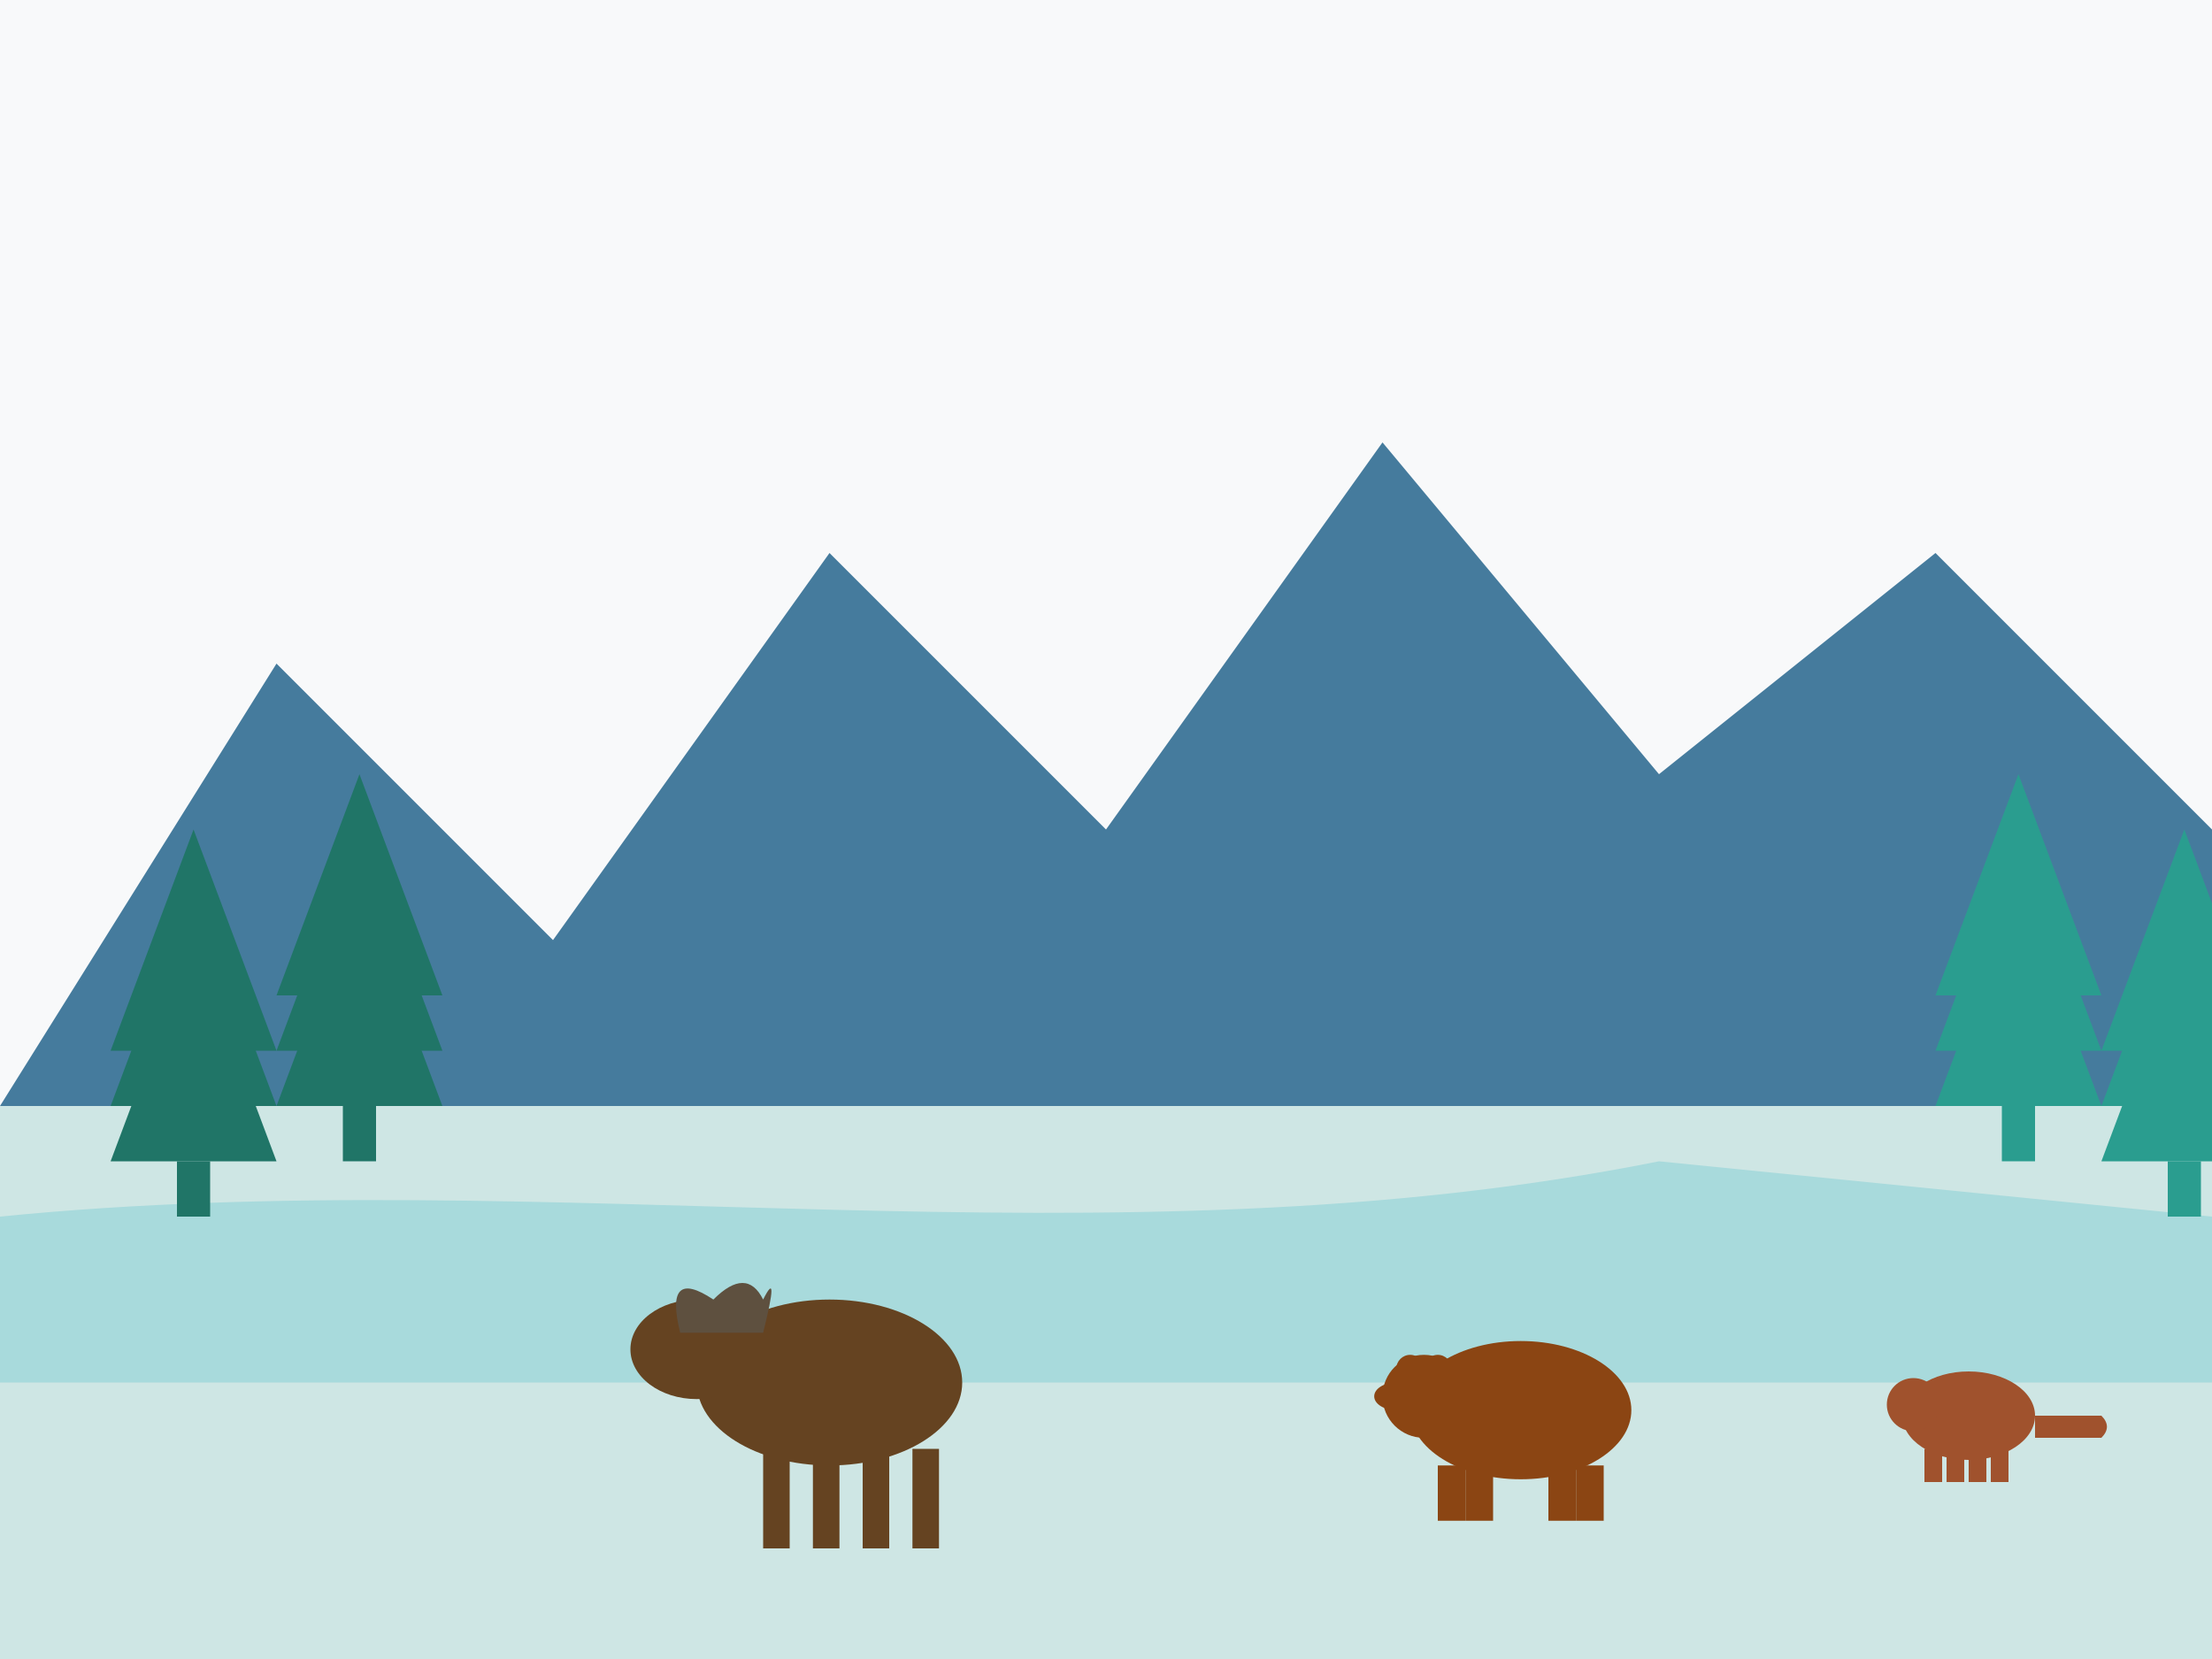 <svg xmlns="http://www.w3.org/2000/svg" width="400" height="300" viewBox="0 0 400 300">
  <style>
    .mountain { fill: #1d3557; }
    .mountain-light { fill: #457b9d; }
    .water { fill: #a8dadc; }
    .tree { fill: #2a9d8f; }
    .tree-dark { fill: #207567; }
    .ground { fill: #2a9d8f; opacity: 0.2; }
    .moose { fill: #654321; }
    .moose-antlers { fill: #5e503f; }
    .bear { fill: #8b4513; }
    .beaver { fill: #a0522d; }
  </style>
  
  <!-- Sky Background -->
  <rect width="400" height="300" fill="#f8f9fa"/>
  
  <!-- Ground -->
  <rect class="ground" width="400" height="100" y="200"/>
  
  <!-- Mountains in Background -->
  <polygon class="mountain-light" points="0,200 50,120 100,170 150,100 200,150 250,80 300,140 350,100 400,150 400,200"/>
  
  <!-- Lake -->
  <path class="water" d="M0,220 C100,210 200,230 300,210 L400,220 L400,250 L0,250 Z"/>
  
  <!-- Trees -->
  <g class="tree-dark">
    <!-- Tree Group 1 -->
    <polygon points="50,200 65,160 80,200"/>
    <polygon points="50,190 65,150 80,190"/>
    <polygon points="50,180 65,140 80,180"/>
    <rect x="62" y="200" width="6" height="10"/>
    
    <polygon points="20,210 35,170 50,210"/>
    <polygon points="20,200 35,160 50,200"/>
    <polygon points="20,190 35,150 50,190"/>
    <rect x="32" y="210" width="6" height="10"/>
  </g>
  
  <g class="tree">
    <!-- Tree Group 2 -->
    <polygon points="350,200 365,160 380,200"/>
    <polygon points="350,190 365,150 380,190"/>
    <polygon points="350,180 365,140 380,180"/>
    <rect x="362" y="200" width="6" height="10"/>
    
    <polygon points="380,210 395,170 410,210"/>
    <polygon points="380,200 395,160 410,200"/>
    <polygon points="380,190 395,150 410,190"/>
    <rect x="392" y="210" width="6" height="10"/>
  </g>
  
  <!-- Moose -->
  <g transform="translate(120, 220) scale(0.6)">
    <!-- Body -->
    <ellipse class="moose" cx="50" cy="50" rx="40" ry="25"/>
    <!-- Head -->
    <ellipse class="moose" cx="10" cy="40" rx="20" ry="15"/>
    <!-- Neck -->
    <rect class="moose" x="20" y="35" width="20" height="20" rx="10"/>
    <!-- Legs -->
    <rect class="moose" x="30" y="70" width="8" height="30"/>
    <rect class="moose" x="60" y="70" width="8" height="30"/>
    <rect class="moose" x="45" y="70" width="8" height="30"/>
    <rect class="moose" x="75" y="70" width="8" height="30"/>
    <!-- Antlers -->
    <path class="moose-antlers" d="M5,35 Q0,15 15,25 Q25,15 30,25 Q35,15 30,35 Z"/>
  </g>
  
  <!-- Bear -->
  <g transform="translate(250, 230) scale(0.5)">
    <!-- Body -->
    <ellipse class="bear" cx="50" cy="50" rx="40" ry="25"/>
    <!-- Head -->
    <circle class="bear" cx="15" cy="45" r="15"/>
    <!-- Ears -->
    <circle class="bear" cx="10" cy="35" r="5"/>
    <circle class="bear" cx="20" cy="35" r="5"/>
    <!-- Snout -->
    <ellipse class="bear" cx="5" cy="45" rx="8" ry="5"/>
    <!-- Legs -->
    <rect class="bear" x="30" y="70" width="10" height="20"/>
    <rect class="bear" x="60" y="70" width="10" height="20"/>
    <rect class="bear" x="20" y="70" width="10" height="20"/>
    <rect class="bear" x="70" y="70" width="10" height="20"/>
  </g>
  
  <!-- Beaver -->
  <g transform="translate(340, 240) scale(0.4)">
    <!-- Body -->
    <ellipse class="beaver" cx="40" cy="40" rx="30" ry="20"/>
    <!-- Head -->
    <circle class="beaver" cx="15" cy="35" r="12"/>
    <!-- Tail -->
    <path class="beaver" d="M70,40 L100,40 Q105,45 100,50 L70,50 Z"/>
    <!-- Legs -->
    <rect class="beaver" x="30" y="55" width="8" height="15"/>
    <rect class="beaver" x="50" y="55" width="8" height="15"/>
    <rect class="beaver" x="20" y="55" width="8" height="15"/>
    <rect class="beaver" x="40" y="55" width="8" height="15"/>
  </g>
</svg>